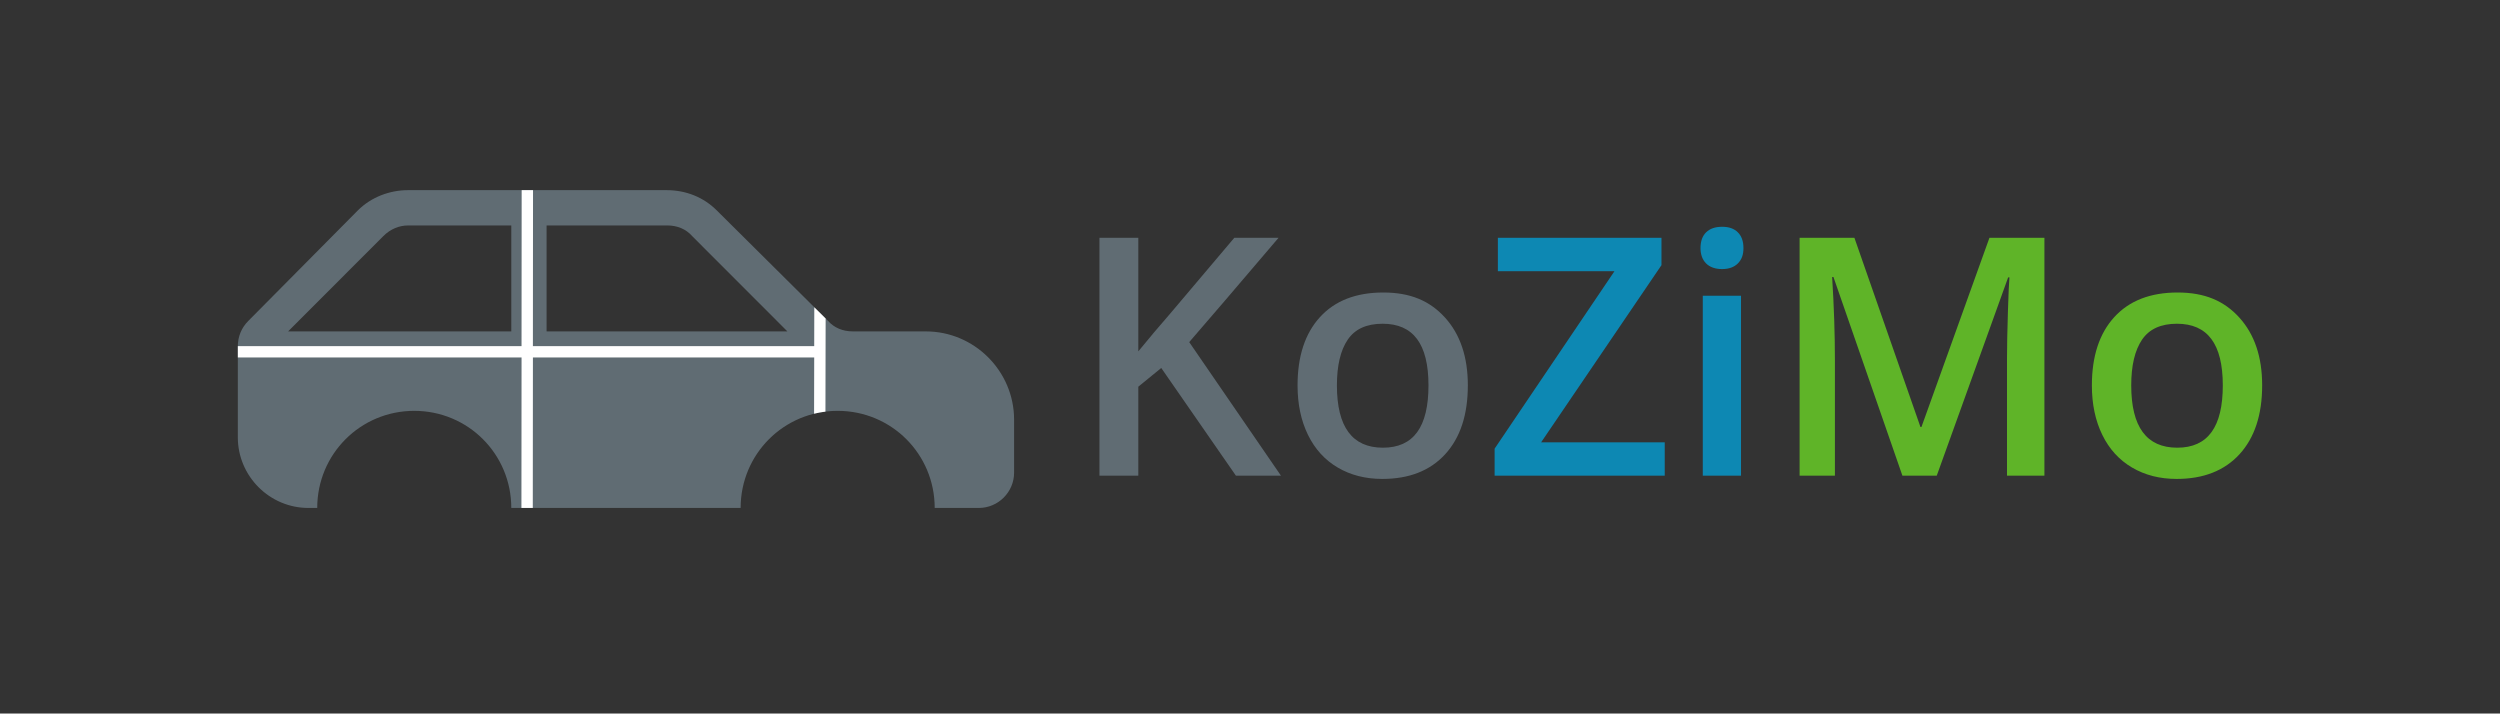 <?xml version="1.0" encoding="UTF-8"?>
<svg id="Ebene_1" xmlns="http://www.w3.org/2000/svg" width="411.45mm" height="117.43mm" version="1.1" viewBox="0 0 1166.31 332.87">
  <rect x="0" y="0" width="1166.31" height="332.87" fill="#333333" stroke="none"/>
  <!-- Generator: Adobe Illustrator 29.8.1, SVG Export Plug-In . SVG Version: 2.1.1 Build 2)  -->
  <defs>
    <style>
      .st0 {
        fill: #5fb428;
      }

      .st1 {
        fill: #fff;
      }

      .st2 {
        fill: #0d88b3;
      }

      .st3 {
        fill-rule: evenodd;
      }

      .st3, .st4 {
        fill: #606c73;
      }
    </style>
  </defs>
  <g>
    <path class="st0" d="M1055.35,179.79c0,13.71-3.52,24.41-10.55,32.1-7.03,7.69-16.82,11.54-29.36,11.54-7.84,0-14.77-1.77-20.79-5.31-6.02-3.54-10.65-8.63-13.88-15.25-3.24-6.63-4.86-14.32-4.86-23.07,0-13.61,3.49-24.24,10.47-31.88,6.98-7.64,16.82-11.46,29.52-11.46s21.75,3.91,28.83,11.73c7.08,7.82,10.62,18.35,10.62,31.61ZM994.27,179.79c0,19.38,7.16,29.07,21.47,29.07s21.25-9.69,21.25-29.07-7.13-28.76-21.4-28.76c-7.49,0-12.91,2.48-16.28,7.44-3.36,4.96-5.04,12.07-5.04,21.33Z"/>
    <path class="st0" d="M887.52,221.91l-32.17-92.67h-.61c.86,13.76,1.29,26.67,1.29,38.71v53.96h-16.47v-110.96h25.57l30.81,88.26h.46l31.72-88.26h25.65v110.96h-17.45v-54.87c0-5.51.14-12.7.42-21.55.28-8.85.52-14.22.72-16.09h-.61l-33.31,92.52h-16.01Z"/>
    <path class="st2" d="M793.33,115.74c0-3.19.87-5.64,2.62-7.36,1.75-1.72,4.24-2.58,7.47-2.58s5.58.86,7.32,2.58c1.75,1.72,2.62,4.17,2.62,7.36s-.87,5.43-2.62,7.17-4.19,2.62-7.32,2.62-5.73-.87-7.47-2.62-2.62-4.14-2.62-7.17ZM812.22,221.91h-17.83v-83.94h17.83v83.94Z"/>
    <path class="st2" d="M776.64,221.91h-79.37v-12.6l55.92-82.8h-54.4v-15.56h76.33v12.75l-56.15,82.65h57.67v15.56Z"/>
    <path class="st4" d="M684.78,179.79c0,13.71-3.52,24.41-10.55,32.1-7.03,7.69-16.82,11.54-29.36,11.54-7.84,0-14.77-1.77-20.79-5.31-6.02-3.54-10.65-8.63-13.88-15.25-3.24-6.63-4.86-14.32-4.86-23.07,0-13.61,3.49-24.24,10.47-31.88,6.98-7.64,16.82-11.46,29.52-11.46s21.75,3.91,28.83,11.73c7.08,7.82,10.62,18.35,10.62,31.61ZM623.7,179.79c0,19.38,7.16,29.07,21.47,29.07s21.25-9.69,21.25-29.07-7.13-28.76-21.4-28.76c-7.49,0-12.91,2.48-16.28,7.44-3.36,4.96-5.04,12.07-5.04,21.33Z"/>
    <path class="st4" d="M597.6,221.91h-21.02l-34.83-50.24-10.7,8.73v41.51h-18.13v-110.96h18.13v52.97c4.96-6.07,9.89-11.92,14.8-17.53l29.97-35.44h20.64c-19.37,22.77-33.26,38.98-41.66,48.65l42.79,62.31Z"/>
  </g>
  <g>
    <path class="st3" d="M254.99,154.6v-49.42h56.38c4.53,0,8.64,1.65,11.52,4.94l44.44,44.48h-112.34ZM238.53,154.6h-104.11l44.44-44.48c3.29-3.29,7.41-4.94,11.52-4.94h48.15v49.42h0ZM431.94,154.6h-34.16c-4.53,0-8.64-1.65-11.52-4.94l-51.85-51.48c-6.17-6.18-14.4-9.47-23.46-9.47h-120.57c-8.64,0-17.28,3.29-23.46,9.47l-51.03,51.48c-3.29,3.29-4.94,7.41-4.94,11.94v42.42c0,18.12,14.81,32.95,32.92,32.95h4.12c0-25.12,20.16-45.3,45.27-45.3s45.27,20.18,45.27,45.3h106.99c0-25.12,20.16-45.3,45.27-45.3s45.27,20.18,45.27,45.3h20.58c9.05,0,16.46-7.41,16.46-16.47v-24.71c0-22.65-18.52-41.18-41.15-41.18h0Z"/>
    <path class="st1" d="M379.79,193c1.73-.43,3.5-.75,5.3-.97l.09-43.43-5.29-5.25-.04,18.12h-131.24l.06-72.76h-5.3l-.06,72.76H110.96s0,.09,0,.13v5.17h132.36l-.06,70.19h5.3l.06-70.19h131.23l-.06,26.23Z"/>
  </g>
</svg>
